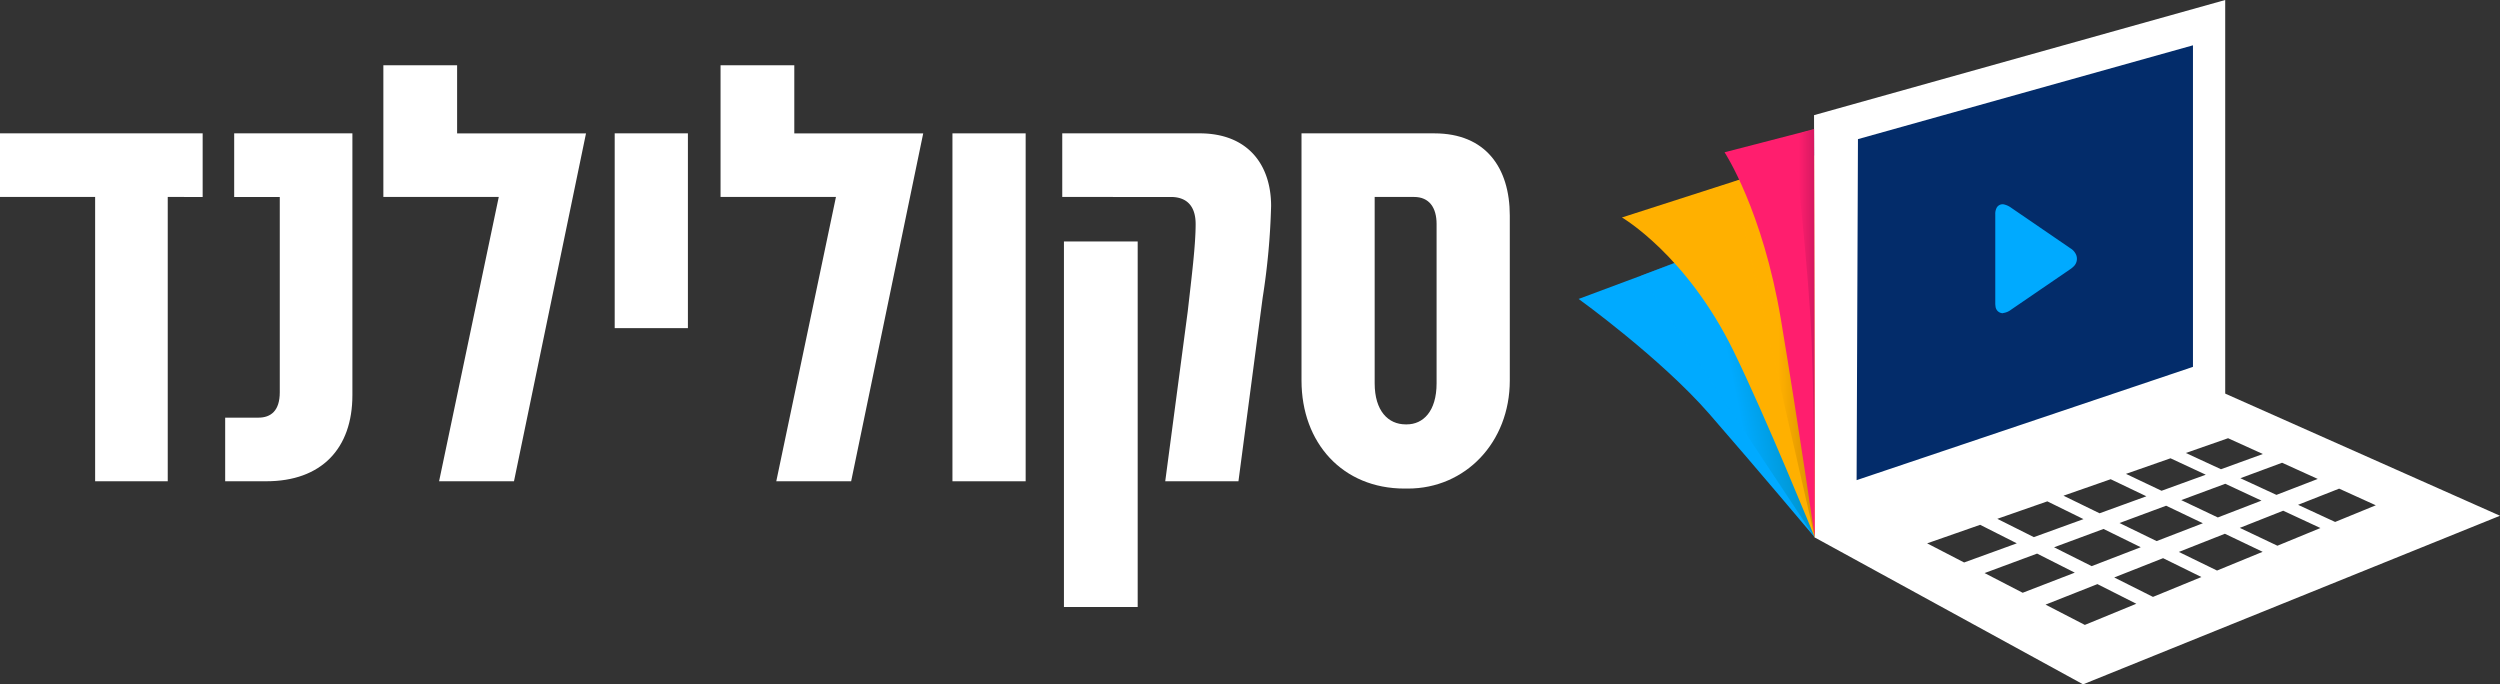<svg xmlns="http://www.w3.org/2000/svg" xmlns:xlink="http://www.w3.org/1999/xlink" width="344.906" height="94.41" viewBox="0 0 344.906 94.41"><rect x="0" y="0" width="344.906" height="94.41" fill="#333333" stroke="none"/><defs><linearGradient id="linear-gradient" x1="0.451" y1="0.567" x2="0.849" y2="0.43" gradientUnits="objectBoundingBox"><stop offset="0" stop-color="#0af"></stop><stop offset="0.254" stop-color="#0af"></stop><stop offset="1" stop-color="#00809e"></stop></linearGradient><linearGradient id="linear-gradient-2" x1="0.38" y1="0.518" x2="1.082" y2="0.491" gradientUnits="objectBoundingBox"><stop offset="0" stop-color="#ffb000"></stop><stop offset="0.254" stop-color="#ffb000"></stop><stop offset="1" stop-color="#ad6f00"></stop></linearGradient><linearGradient id="linear-gradient-3" y1="0.5" x2="1" y2="0.5" gradientUnits="objectBoundingBox"><stop offset="0" stop-color="#ff1e6e"></stop><stop offset="0.254" stop-color="#ff1e6e"></stop><stop offset="1" stop-color="#b71557"></stop></linearGradient></defs><g id="Group_385" data-name="Group 385" transform="translate(-70 -1340.41)"><g id="Group_9" data-name="Group 9" transform="translate(70 1349.41)"><g id="Group_4" data-name="Group 4" transform="translate(0 0)"><g id="Group_1" data-name="Group 1"><path id="Path_1" data-name="Path 1" d="M344.617,589.785v8.776H339.8v39.221H329.783V598.561H316.658v-8.776Z" transform="translate(-316.658 -580.387)" fill="#fff"></path><path id="Path_2" data-name="Path 2" d="M384.521,589.785H400.83V625.9c0,7.378-4.271,11.883-11.882,11.883h-5.67v-8.776h4.582c1.709,0,2.951-.932,2.951-3.495v-26.95h-6.291Z" transform="translate(-352.212 -580.387)" fill="#fff"></path><path id="Path_3" data-name="Path 3" d="M448.1,627.026H437.767L446,587.806H430.078V569.632h10.174v9.4h17.785Z" transform="translate(-377.189 -569.632)" fill="#fff"></path><path id="Path_4" data-name="Path 4" d="M508.625,589.785v26.872h-10.1V589.785Z" transform="translate(-413.72 -580.387)" fill="#fff"></path><path id="Path_5" data-name="Path 5" d="M547.858,627.026H537.529l8.232-39.221H529.84V569.632h10.174v9.4H557.8Z" transform="translate(-430.431 -569.632)" fill="#fff"></path><path id="Path_6" data-name="Path 6" d="M608.553,589.785v48h-10.1v-48Z" transform="translate(-467.051 -580.387)" fill="#fff"></path><path id="Path_7" data-name="Path 7" d="M630.935,598.561v-8.776h18.95c6.679,0,9.863,4.349,9.863,10.019a96.612,96.612,0,0,1-1.165,12.66l-3.34,25.318h-10.1l3.107-23.455c.544-4.815,1.087-9.087,1.087-12.038,0-2.408-1.165-3.728-3.417-3.728Zm10.407,6.135v50.435H631.168V604.7Z" transform="translate(-484.384 -580.387)" fill="#fff"></path><path id="Path_8" data-name="Path 8" d="M730.455,623.879c0,8.543-6.135,14.912-14.058,14.912h-.466c-8.543,0-14.212-6.291-14.212-14.912V589.785h18.328c7.068,0,10.407,4.738,10.407,11.339Zm-10.1-21.591c0-2.252-1.01-3.728-3.107-3.728h-5.436v25.707c0,3.806,1.864,5.669,4.271,5.669h.155c2.252,0,4.116-1.786,4.116-5.669Z" transform="translate(-522.16 -580.387)" fill="#fff"></path></g></g></g><g id="Group_13" data-name="Group 13" transform="translate(287.786 1340.41)"><g id="Group_12" data-name="Group 12" transform="translate(0 0)"><g id="Group_8" data-name="Group 8" transform="translate(0 0)"><path id="Path_23" data-name="Path 23" d="M466.489,383.084,403.7,406.516s11.33,8.172,18.023,15.852,14.564,17.055,14.564,17.055l51.189-20.772Z" transform="translate(-403.696 -365.272)" fill="#0af"></path><path id="Path_24" data-name="Path 24" d="M422.206,421.868l23.955,36.122-13.572-40.118Z" transform="translate(-413.575 -383.839)" opacity="0.6" fill="url(#linear-gradient)"></path><path id="Path_25" data-name="Path 25" d="M488.1,371.2l-31.074,4.7-40.5,13.035s8.887,5.157,15.37,18.373c4.5,9.175,11.232,25.772,11.232,25.772l56.623-19.85Z" transform="translate(-410.545 -358.932)" fill="#ffb000"></path><g id="Group_5" data-name="Group 5" transform="translate(32.484)"><path id="Path_26" data-name="Path 26" d="M478.338,366.578v54.405l52.919-20.559-1.2-48.618Z" transform="translate(-476.016 -348.58)" fill="#032c6a"></path><path id="Path_27" data-name="Path 27" d="M530.082,344.887l-56.725,15.887.1,58.264L510.473,439.3l57.521-23.259-37.911-16.85Zm-50.667,19.194,46.219-12.943V395.5l-46.406,15.631Zm31.116,52.425q-3.374,1.225-6.85,2.485-2.536-1.271-5.039-2.526l6.9-2.41Zm-2.76-3.231,6.51-2.275q2.445,1.172,4.925,2.355-3.183,1.155-6.457,2.346Zm5.523,4.587,5.134,2.521-6.769,2.609q-2.608-1.307-5.189-2.6Q509.93,419.112,513.295,417.863Zm2.207-.819,6.432-2.387L527,417.076l-6.379,2.461Q518.047,418.284,515.5,417.044Zm8.516-3.16,6.078-2.254,4.993,2.325-6.023,2.323Zm-2.718-1.289-4.909-2.33,6.147-2.151q2.419,1.127,4.865,2.265Q524.393,411.471,521.3,412.595Zm-32.339,7.254,7.315-2.557q2.513,1.272,5.056,2.556l-7.27,2.641Zm7.927,4.1q3.663-1.361,7.243-2.686,2.583,1.306,5.2,2.629c-2.361.913-4.763,1.837-7.188,2.776Zm13.83,7.154-5.421-2.8q3.622-1.434,7.156-2.83l5.366,2.711C515.488,429.14,513.115,430.115,510.719,431.1Zm9.4-3.866q-2.682-1.348-5.345-2.681,3.414-1.349,6.739-2.66l5.289,2.6Q523.507,425.842,520.116,427.237Zm8.839-3.635q-2.65-1.29-5.269-2.568l6.35-2.507,5.211,2.489Zm8.328-3.425q-2.6-1.234-5.189-2.463,3.03-1.2,5.989-2.367l5.136,2.389C541.27,418.539,539.287,419.353,537.284,420.176Zm13.576-5.579q-2.771,1.135-5.612,2.3c-1.711-.791-3.42-1.58-5.114-2.364Q543,413.4,545.8,412.3Zm-8.009-3.635q-2.816,1.084-5.7,2.2l-4.977-2.3q2.912-1.08,5.754-2.133Zm-12.374-5.618,4.8,2.179q-2.857,1.034-5.778,2.1-2.44-1.125-4.849-2.241Z" transform="translate(-473.357 -344.887)" fill="#fff"></path></g><g id="Group_7" data-name="Group 7" transform="translate(57.485 28.19)"><g id="Group_6" data-name="Group 6"><path id="Path_28" data-name="Path 28" d="M527.905,420.362c-.07-.019-.141-.034-.21-.055a1.022,1.022,0,0,1-.69-.917,2.583,2.583,0,0,1-.031-.423q0-6.122,0-12.244a1.8,1.8,0,0,1,.185-.895.931.931,0,0,1,1.116-.448,2.607,2.607,0,0,1,.844.4l8.248,5.646a1.905,1.905,0,0,1,.776.913,1.459,1.459,0,0,1-.41,1.62,2.844,2.844,0,0,1-.411.33q-4.093,2.8-8.188,5.6a2.256,2.256,0,0,1-1.055.447.182.182,0,0,0-.053.023Z" transform="translate(-526.972 -405.341)" fill="#0af"></path></g></g><path id="Path_29" data-name="Path 29" d="M457.184,393.369l-7.7,2.488,11.233,49.056Z" transform="translate(-428.135 -370.761)" opacity="0.6" fill="url(#linear-gradient-2)"></path></g><path id="Path_30" data-name="Path 30" d="M446.882,386.281s5.259,7.963,7.79,23.151c2.524,15.142,4.658,29.991,4.658,29.991l-.1-56.34Z" transform="translate(-426.744 -365.272)" fill="#ff1e6e"></path></g><path id="Path_31" data-name="Path 31" d="M467.191,383.977s2.14,17.939,2.544,28.5.434,26.435.434,26.435l-.1-55.828Z" transform="translate(-437.582 -365.272)" opacity="0.6" fill="url(#linear-gradient-3)"></path></g></g></svg>